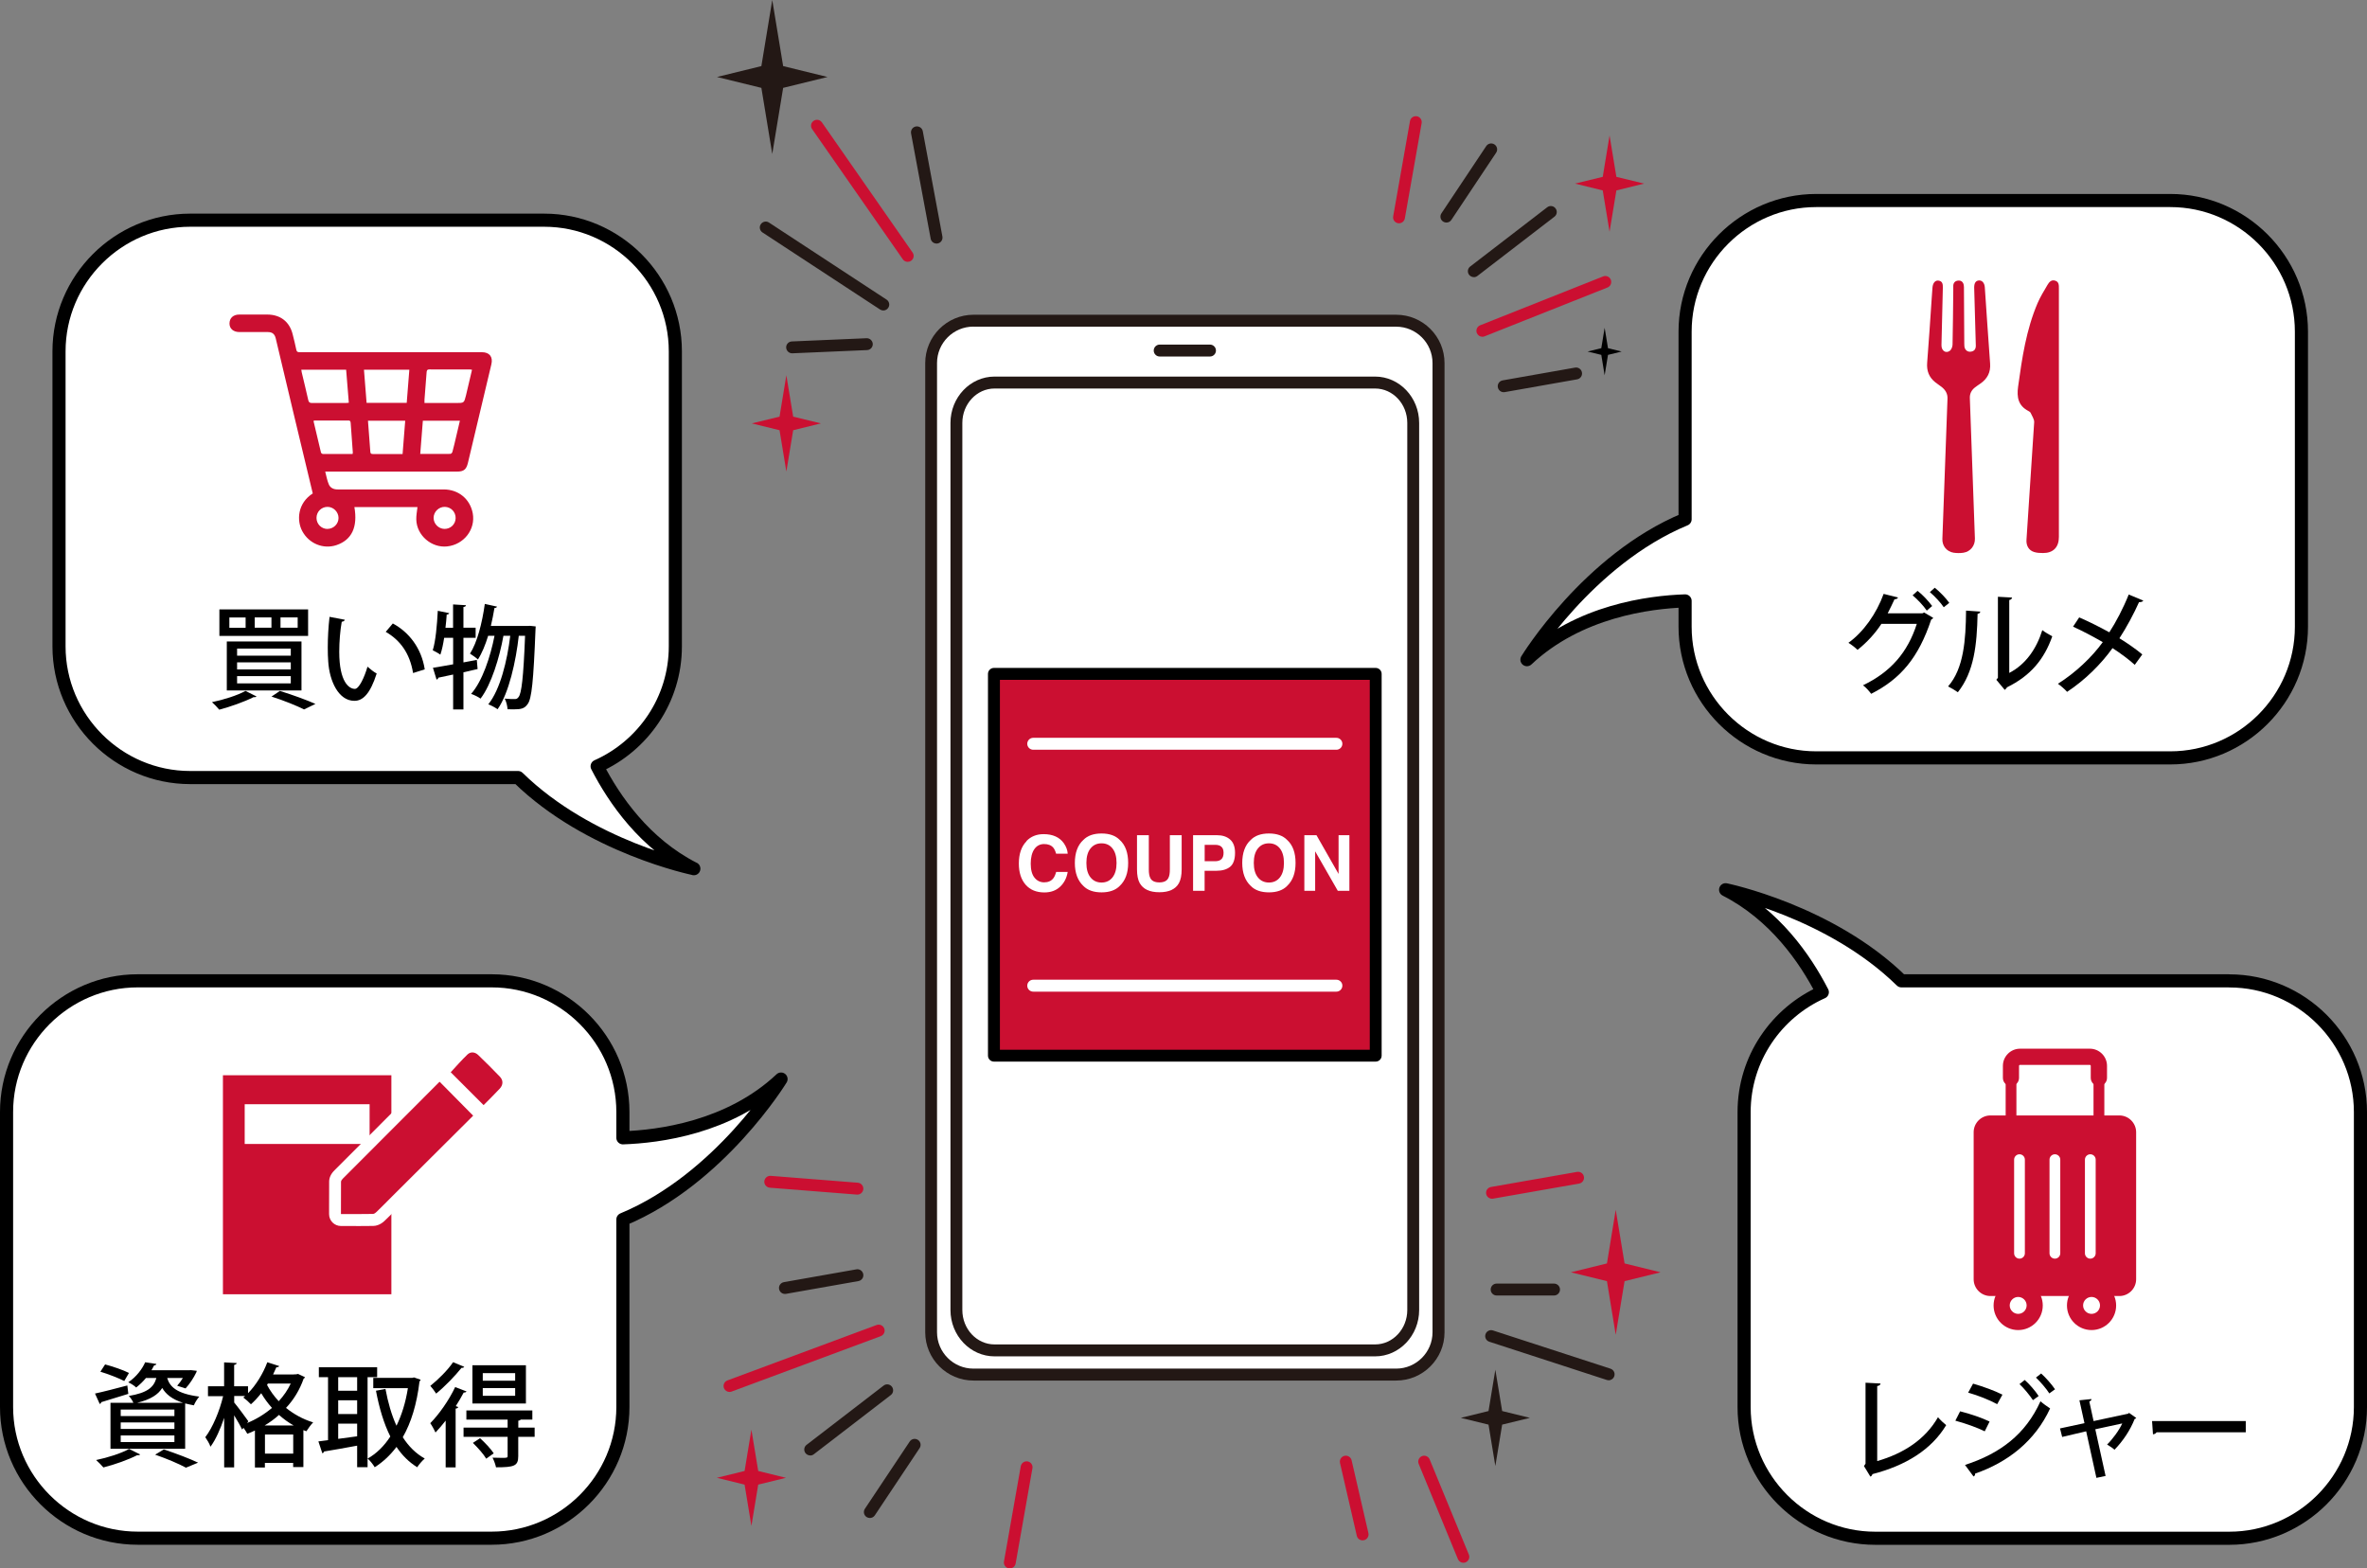 <?xml version="1.0" encoding="UTF-8"?><svg id="_レイヤー_2" xmlns="http://www.w3.org/2000/svg" viewBox="0 0 361 239.19"><rect x="0" y="0" width="361" height="239.19" fill="#808080" stroke="none"/><defs><style>.cls-1{fill:none;stroke:#000;stroke-linecap:round;stroke-linejoin:round;stroke-width:2px;}.cls-2,.cls-3,.cls-4,.cls-5{stroke-width:0px;}.cls-3{fill:#231815;}.cls-4{fill:#cb0f31;}.cls-5{fill:#fff;}</style></defs><g id="_レイヤー_2-2"><path class="cls-5" d="m219.4,187.31v15.87c0,3.55-2.91,6.46-6.46,6.46h-64.47c-3.55,0-6.46-2.91-6.46-6.46V55.37c0-3.55,2.91-6.46,6.46-6.46h64.47c3.55,0,6.46,2.91,6.46,6.46v131.94Z"/><path class="cls-3" d="m212.94,210.54h-64.47c-4.06,0-7.36-3.3-7.36-7.36V55.37c0-4.06,3.3-7.37,7.36-7.37h64.47c4.06,0,7.37,3.3,7.37,7.37v147.81c0,4.06-3.3,7.36-7.37,7.36ZM148.46,49.81c-3.06,0-5.55,2.49-5.55,5.55v147.81c0,3.06,2.49,5.55,5.55,5.55h64.47c3.06,0,5.55-2.49,5.55-5.55V55.37c0-3.06-2.49-5.55-5.55-5.55h-64.47Z"/><path class="cls-3" d="m184.54,54.37h-7.67c-.5,0-.91-.41-.91-.91s.41-.91.91-.91h7.67c.5,0,.91.41.91.91s-.41.91-.91.91Z"/><path class="cls-5" d="m215.53,183.92v15.85c0,3.39-2.62,6.16-5.81,6.16h-58.04c-3.2,0-5.81-2.77-5.81-6.16V64.5c0-3.39,2.62-6.16,5.81-6.16h58.04c3.2,0,5.81,2.77,5.81,6.16v119.43Z"/><path class="cls-3" d="m209.72,206.85h-58.04c-3.71,0-6.72-3.17-6.72-7.07V64.5c0-3.9,3.02-7.07,6.72-7.07h58.04c3.71,0,6.72,3.17,6.72,7.07v135.28c0,3.9-3.02,7.07-6.72,7.07Zm-58.04-147.6c-2.71,0-4.91,2.36-4.91,5.25v135.28c0,2.9,2.2,5.25,4.91,5.25h58.04c2.71,0,4.91-2.36,4.91-5.25V64.5c0-2.9-2.2-5.25-4.91-5.25h-58.04Z"/><rect class="cls-4" x="151.59" y="102.77" width="58.22" height="58.22"/><path class="cls-2" d="m209.81,161.9h-58.22c-.5,0-.91-.41-.91-.91v-58.22c0-.5.41-.91.91-.91h58.22c.5,0,.91.41.91.91v58.22c0,.5-.41.91-.91.91Zm-57.31-1.81h56.41v-56.41h-56.41v56.41Z"/><path class="cls-5" d="m203.82,114.34h-46.24c-.5,0-.91-.41-.91-.91s.41-.91.91-.91h46.24c.5,0,.91.41.91.91s-.41.91-.91.91Z"/><path class="cls-5" d="m203.82,151.23h-46.24c-.5,0-.91-.41-.91-.91s.41-.91.91-.91h46.24c.5,0,.91.41.91.91s-.41.91-.91.91Z"/><path class="cls-5" d="m156.55,128.26c.68-.7,1.55-1.05,2.61-1.05,1.41,0,2.44.47,3.1,1.4.36.53.55,1.05.58,1.58h-1.77c-.11-.41-.26-.71-.43-.92-.32-.37-.78-.55-1.4-.55s-1.13.26-1.49.78c-.36.52-.55,1.26-.55,2.21s.19,1.66.58,2.14c.38.47.87.71,1.47.71s1.07-.2,1.39-.61c.18-.22.32-.55.44-.98h1.76c-.15.92-.54,1.68-1.16,2.26-.62.58-1.42.87-2.4.87-1.21,0-2.16-.39-2.85-1.17-.69-.79-1.04-1.86-1.04-3.23,0-1.48.39-2.62,1.18-3.42Z"/><path class="cls-5" d="m170.78,135.1c-.64.66-1.57.99-2.78.99s-2.14-.33-2.78-.99c-.86-.81-1.29-1.98-1.29-3.5s.43-2.72,1.29-3.5c.64-.66,1.57-.99,2.78-.99s2.14.33,2.78.99c.86.78,1.28,1.95,1.28,3.5s-.43,2.69-1.28,3.5Zm-1.11-1.29c.41-.52.62-1.25.62-2.21s-.21-1.69-.62-2.21c-.41-.52-.97-.78-1.67-.78s-1.26.26-1.68.78c-.42.52-.63,1.25-.63,2.21s.21,1.69.63,2.21c.42.52.98.78,1.68.78s1.26-.26,1.67-.78Z"/><path class="cls-5" d="m173.41,127.37h1.8v5.21c0,.58.07,1.01.21,1.28.21.48.68.71,1.4.71s1.18-.24,1.39-.71c.14-.27.21-.69.21-1.28v-5.21h1.8v5.21c0,.9-.14,1.6-.42,2.11-.52.92-1.51,1.38-2.98,1.38s-2.46-.46-2.99-1.38c-.28-.5-.42-1.2-.42-2.11v-5.21Z"/><path class="cls-5" d="m187.62,132.18c-.5.41-1.21.62-2.13.62h-1.77v3.05h-1.76v-8.48h3.64c.84,0,1.51.22,2.01.66.5.44.75,1.11.75,2.03,0,1-.25,1.71-.74,2.12Zm-1.35-3.06c-.22-.19-.54-.28-.94-.28h-1.6v2.5h1.6c.4,0,.72-.1.94-.3.22-.2.34-.53.34-.97s-.11-.76-.34-.94Z"/><path class="cls-5" d="m196.31,135.1c-.64.66-1.57.99-2.78.99s-2.14-.33-2.78-.99c-.86-.81-1.29-1.98-1.29-3.5s.43-2.72,1.29-3.5c.64-.66,1.57-.99,2.78-.99s2.14.33,2.78.99c.86.78,1.28,1.95,1.28,3.5s-.43,2.69-1.28,3.5Zm-1.11-1.29c.41-.52.62-1.25.62-2.21s-.21-1.69-.62-2.21c-.41-.52-.97-.78-1.67-.78s-1.26.26-1.68.78c-.42.52-.63,1.25-.63,2.21s.21,1.69.63,2.21c.42.52.98.78,1.68.78s1.26-.26,1.67-.78Z"/><path class="cls-5" d="m198.92,127.37h1.86l3.37,5.91v-5.91h1.65v8.48h-1.77l-3.45-6.02v6.02h-1.65v-8.48Z"/><path class="cls-3" d="m134.72,47.35c-.17,0-.34-.05-.5-.15l-17.93-11.75c-.42-.27-.54-.84-.26-1.25.28-.42.84-.54,1.25-.26l17.93,11.75c.42.27.54.84.26,1.25-.17.27-.46.41-.76.41Z"/><path class="cls-4" d="m138.43,39.93c-.29,0-.57-.14-.74-.39l-13.83-19.85c-.29-.41-.19-.98.23-1.26.41-.29.98-.18,1.26.23l13.83,19.85c.29.41.19.98-.23,1.26-.16.11-.34.16-.52.16Z"/><path class="cls-3" d="m142.83,37.14c-.43,0-.81-.3-.89-.74l-2.99-16.05c-.09-.49.23-.97.73-1.06.49-.09.97.23,1.06.73l2.99,16.05c.09.49-.23.97-.73,1.06-.06.01-.11.02-.17.02Z"/><path class="cls-4" d="m111.26,212.28c-.37,0-.71-.23-.85-.59-.17-.47.06-.99.53-1.17l22.75-8.45c.47-.17.99.06,1.17.53s-.06.99-.53,1.17l-22.75,8.45c-.1.04-.21.06-.32.06Z"/><path class="cls-3" d="m123.57,221.96c-.27,0-.54-.12-.72-.35-.31-.4-.23-.97.17-1.27l11.74-9.03c.4-.31.97-.23,1.27.17s.23.97-.17,1.27l-11.74,9.03c-.16.13-.36.19-.55.19Z"/><path class="cls-3" d="m119.71,197.33c-.43,0-.81-.31-.89-.75-.09-.49.24-.96.74-1.05l11.05-1.95c.49-.09.96.24,1.05.74.09.49-.24.96-.74,1.05l-11.05,1.95c-.05,0-.11.01-.16.01Z"/><line class="cls-5" x1="139.49" y1="220.34" x2="132.66" y2="230.59"/><path class="cls-3" d="m132.66,231.5c-.17,0-.35-.05-.5-.15-.42-.28-.53-.84-.25-1.26l6.83-10.25c.28-.42.84-.53,1.26-.25.42.28.53.84.25,1.26l-6.83,10.25c-.17.26-.46.4-.76.4Z"/><path class="cls-4" d="m154.01,239.19c-.05,0-.1,0-.16-.01-.49-.09-.82-.56-.73-1.05l2.56-14.52c.09-.49.55-.82,1.05-.74.49.09.82.56.73,1.05l-2.56,14.52c-.08.44-.46.75-.89.75Z"/><path class="cls-4" d="m226.08,51.36c-.37,0-.71-.23-.85-.59-.17-.47.06-.99.53-1.17l18.75-7.45c.47-.18.99.06,1.17.53.17.47-.06.99-.53,1.17l-18.75,7.45c-.1.04-.21.06-.32.06Z"/><path class="cls-3" d="m224.78,42.26c-.27,0-.54-.12-.72-.35-.31-.4-.23-.97.17-1.27l11.74-9.03c.4-.31.97-.23,1.27.17.31.4.23.97-.17,1.27l-11.74,9.03c-.16.13-.36.19-.55.19Z"/><path class="cls-3" d="m229.33,59.81c-.43,0-.81-.31-.89-.75-.09-.49.24-.96.73-1.05l11.05-1.95c.49-.09.96.24,1.05.74.09.49-.24.96-.73,1.05l-11.05,1.95c-.05,0-.11.01-.16.01Z"/><line class="cls-5" x1="223.59" y1="38.03" x2="230.43" y2="27.79"/><path class="cls-3" d="m220.59,33.94c-.17,0-.35-.05-.5-.15-.42-.28-.53-.84-.25-1.26l6.83-10.25c.28-.42.84-.53,1.26-.25.42.28.53.84.25,1.26l-6.83,10.25c-.17.26-.46.4-.75.4Z"/><path class="cls-4" d="m213.37,34.05c-.05,0-.1,0-.16-.01-.49-.09-.82-.56-.73-1.05l2.56-14.52c.09-.49.55-.82,1.05-.74.49.09.82.56.73,1.05l-2.56,14.52c-.08.44-.46.75-.89.75Z"/><path class="cls-4" d="m223.19,238.33c-.36,0-.69-.21-.84-.56l-5.98-14.52c-.19-.46.03-.99.49-1.18.46-.19.99.03,1.18.49l5.98,14.52c.19.46-.03.99-.49,1.18-.11.05-.23.07-.34.07Z"/><path class="cls-4" d="m207.81,234.91c-.41,0-.79-.28-.88-.7l-2.56-11.1c-.11-.49.19-.97.68-1.09.48-.11.97.19,1.09.68l2.56,11.1c.11.49-.19.97-.68,1.09-.07.02-.14.02-.2.02Z"/><line class="cls-5" x1="227.42" y1="203.75" x2="245.34" y2="209.59"/><path class="cls-3" d="m245.34,210.49c-.09,0-.19-.01-.28-.04l-17.92-5.83c-.48-.16-.74-.67-.58-1.14.15-.48.67-.74,1.14-.58l17.92,5.83c.48.16.74.67.58,1.14-.12.38-.48.63-.86.63Z"/><path class="cls-3" d="m237.01,197.57h-8.75c-.5,0-.91-.41-.91-.91s.41-.91.91-.91h8.75c.5,0,.91.41.91.91s-.41.91-.91.91Z"/><path class="cls-3" d="m120.81,53.88c-.48,0-.88-.38-.91-.87-.02-.5.37-.92.87-.94l11.39-.49c.5-.02.92.37.95.87.02.5-.37.92-.87.94l-11.39.49s-.03,0-.04,0Z"/><path class="cls-4" d="m227.55,182.81c-.43,0-.81-.31-.89-.74-.09-.49.24-.96.73-1.05l13.13-2.3c.49-.09.96.24,1.05.73.09.49-.24.96-.73,1.05l-13.13,2.3c-.05.01-.11.01-.16.01Z"/><path class="cls-4" d="m117.25,181.1c-.42-.11-.71-.5-.68-.94.04-.5.47-.87.97-.84l13.29,1.05c.5.04.87.47.84.97-.04.5-.47.87-.97.84l-13.29-1.05c-.06,0-.11-.01-.16-.03Z"/><path class="cls-5" d="m331,30.58h-54c-11,0-20,9-20,20v28.61c-14.82,6.15-24.12,21.41-24.12,21.41,7.9-7.43,18.71-8.78,24.12-8.96v3.94c0,11,9,20,20,20h54c11,0,20-9,20-20v-45c0-11-9-20-20-20Z"/><path class="cls-1" d="m331,30.58h-54c-11,0-20,9-20,20v28.61c-14.82,6.15-24.12,21.41-24.12,21.41,7.9-7.43,18.71-8.78,24.12-8.96v3.94c0,11,9,20,20,20h54c11,0,20-9,20-20v-45c0-11-9-20-20-20Z"/><path class="cls-5" d="m340,149.58h-50.01c-10.85-10.63-26.81-13.89-26.81-13.89,7.46,3.8,12.1,10.47,14.75,15.62-7.01,3.12-11.93,10.14-11.93,18.28v45c0,11,9,20,20,20h54c11,0,20-9,20-20v-45c0-11-9-20-20-20Z"/><path class="cls-1" d="m340,149.58h-50.01c-10.85-10.63-26.81-13.89-26.81-13.89,7.46,3.8,12.1,10.47,14.75,15.62-7.01,3.12-11.93,10.14-11.93,18.28v45c0,11,9,20,20,20h54c11,0,20-9,20-20v-45c0-11-9-20-20-20Z"/><path class="cls-5" d="m119.12,164.56c-7.9,7.43-18.71,8.78-24.12,8.96v-3.94c0-11-9-20-20-20H21c-11,0-20,9-20,20v45c0,11,9,20,20,20h54c11,0,20-9,20-20v-28.61c14.82-6.15,24.12-21.41,24.12-21.41Z"/><path class="cls-1" d="m119.12,164.56c-7.9,7.43-18.71,8.78-24.12,8.96v-3.94c0-11-9-20-20-20H21c-11,0-20,9-20,20v45c0,11,9,20,20,20h54c11,0,20-9,20-20v-28.61c14.82-6.15,24.12-21.41,24.12-21.41Z"/><path class="cls-5" d="m105.82,132.48c-7.46-3.8-12.1-10.47-14.75-15.62,7.01-3.12,11.93-10.14,11.93-18.28v-45c0-11-9-20-20-20H29c-11,0-20,9-20,20v45c0,11,9,20,20,20h50.01c10.85,10.63,26.81,13.89,26.81,13.89Z"/><path class="cls-1" d="m105.82,132.48c-7.46-3.8-12.1-10.47-14.75-15.62,7.01-3.12,11.93-10.14,11.93-18.28v-45c0-11-9-20-20-20H29c-11,0-20,9-20,20v45c0,11,9,20,20,20h50.01c10.85,10.63,26.81,13.89,26.81,13.89Z"/><path class="cls-4" d="m301.2,82.12c.04,1.09-.67,2-1.74,2.17-.49.08-1.02.07-1.51,0-1.05-.17-1.76-1.04-1.71-2.12l.78-21.35c.04-.77-.31-1.34-.88-1.8-.31-.25-.66-.46-.97-.71-.97-.77-1.35-1.75-1.25-3,.27-3.31.47-6.62.7-9.93.04-.51.08-1.01.11-1.52.05-.68.4-1.13.9-1.07.65.08.69.57.68,1.09-.07,2.92-.14,5.83-.21,8.75-.02.83.62,1.31,1.25.89.25-.17.43-.62.44-.94.06-2.75.08-5.5.11-8.25,0-.25,0-.51,0-.76.02-.48.32-.75.76-.78.46-.04.76.23.84.69.04.21.03.42.03.63.02,2.77.03,5.54.05,8.31,0,.15,0,.3.02.44.09.53.48.84.98.77.52-.07.76-.38.76-.91l-.25-8.88c0-.67.24-1.04.73-1.07.48-.03.84.37.89,1.03.27,3.88.52,7.76.81,11.64.1,1.34-.42,2.33-1.5,3.07-.28.19-.56.38-.83.59-.53.42-.8.97-.76,1.66l.77,21.35Z"/><path class="cls-4" d="m314,81.95c0,1.52-.88,2.4-2.41,2.39-.46,0-.94-.02-1.37-.16-.79-.24-1.23-.97-1.15-1.9l1.17-17.88c.03-.46-.33-.96-.53-1.42-.05-.12-.2-.23-.33-.29-1.56-.81-1.82-2.08-1.59-3.73.6-4.34,1.23-8.66,2.97-12.73.41-.96.98-1.87,1.51-2.78.25-.43.59-.83,1.17-.65.6.18.57.72.57,1.21v37.94Z"/><path class="cls-2" d="m294.84,94.23c-.05.12-.2.21-.31.27-1.92,5.78-4.65,9.03-9.15,11.31-.29-.39-.77-.96-1.25-1.3,4.21-2.02,6.81-4.99,8.21-9.37h-5.4c-.92,1.42-2.19,2.82-3.64,3.97-.32-.33-.92-.79-1.39-1.08,2.29-1.64,4.28-4.45,5.37-7.46l2.19.55c-.07.19-.29.27-.53.27-.31.68-.72,1.52-1.04,2.14h5.3l.26-.12,1.39.82Zm-2.38-4.12c.79.6,1.71,1.62,2.22,2.31l-.82.7c-.48-.72-1.44-1.74-2.16-2.33l.75-.68Zm2.62-.48c.77.62,1.71,1.59,2.21,2.31l-.84.67c-.44-.67-1.37-1.68-2.12-2.31l.75-.67Z"/><path class="cls-2" d="m302.02,93.27c-.02.19-.17.31-.41.34-.1,4.75-.53,8.83-3.01,11.96-.38-.27-1.01-.65-1.49-.89,2.39-2.72,2.7-7.08,2.74-11.56l2.17.15Zm4.41,9.36c2.55-1.32,4.17-3.71,5.05-6.53.36.29,1.11.72,1.52.94-1.23,3.49-3.28,6-6.91,7.78-.07.15-.22.29-.34.39l-1.28-1.54.24-.31v-12.35l2.16.12c-.03.17-.15.33-.43.38v11.12Z"/><path class="cls-2" d="m317.12,94.16c1.49.65,3.08,1.44,4.58,2.27.99-1.51,2.12-3.66,2.96-5.76l2.22.92c-.07.15-.33.26-.65.24-.77,1.73-1.9,3.85-2.99,5.51,1.15.7,2.46,1.61,3.49,2.46l-1.15,1.59c-.87-.79-2.07-1.69-3.39-2.55-1.74,2.43-4.19,4.87-6.93,6.67-.29-.34-.99-.96-1.4-1.23,2.67-1.68,5.17-4.04,6.84-6.35-1.47-.85-3.03-1.68-4.53-2.36l.94-1.42Z"/><path class="cls-2" d="m286.3,222.82c4-1.15,7.32-3.28,9.27-6.69.31.39.91.94,1.25,1.21-2.26,3.75-6.17,6.16-11.25,7.47-.03.15-.15.33-.31.38l-.98-1.61.24-.36v-12.35l2.29.12c-.02.19-.17.34-.51.39v11.43Z"/><path class="cls-2" d="m298.94,215.23c1.54.38,3.37,1.01,4.5,1.56l-.74,1.49c-1.11-.55-2.99-1.23-4.48-1.62l.72-1.42Zm.75,8.18c5.35-1.74,9.22-4.64,11.51-9.71.34.31,1.11.87,1.47,1.09-2.29,4.96-6.43,8.21-11.44,9.94.03.15-.05.36-.24.44l-1.3-1.76Zm1.23-12.4c1.54.44,3.32,1.09,4.48,1.68l-.8,1.45c-1.21-.65-2.89-1.32-4.43-1.76l.75-1.37Zm7.88-.56c.7.62,1.61,1.66,2.12,2.45l-.87.63c-.44-.68-1.4-1.86-2.05-2.45l.8-.63Zm2.5-.99c.7.62,1.61,1.66,2.12,2.41l-.87.63c-.44-.7-1.39-1.81-2.04-2.41l.79-.63Z"/><path class="cls-2" d="m325.81,216.24c-.05.09-.15.14-.24.15-.7,1.76-1.81,3.4-3.08,4.7-.27-.26-.75-.56-1.13-.79.86-.84,1.86-2.21,2.31-3.22l-4.11.89,1.57,7.12-1.4.29-1.56-7.1-3.66.86-.33-1.3,3.73-.8-.77-3.49,1.83-.19c.02.17-.1.27-.32.38l.65,2.98,5.27-1.13.14-.12,1.09.77Z"/><path class="cls-2" d="m328.23,216.72h14.28v1.71h-13.6c-.1.17-.32.29-.55.31l-.14-2.02Z"/><path class="cls-4" d="m323.23,197.65h-19.66c-1.41,0-2.56-1.15-2.56-2.56v-22.42c0-1.41,1.15-2.56,2.56-2.56h19.66c1.41,0,2.56,1.15,2.56,2.56v22.42c0,1.41-1.15,2.56-2.56,2.56"/><path class="cls-4" d="m307.8,202.84c-2.07,0-3.75-1.68-3.75-3.75s1.68-3.75,3.75-3.75,3.75,1.68,3.75,3.75-1.68,3.75-3.75,3.75Zm0-5.05c-.71,0-1.29.58-1.29,1.29s.58,1.29,1.29,1.29,1.29-.58,1.29-1.29-.58-1.29-1.29-1.29Z"/><path class="cls-4" d="m318.99,202.84c-2.07,0-3.75-1.68-3.75-3.75s1.68-3.75,3.75-3.75,3.75,1.68,3.75,3.75-1.68,3.75-3.75,3.75Zm0-5.05c-.71,0-1.29.58-1.29,1.29s.58,1.29,1.29,1.29,1.29-.58,1.29-1.29-.58-1.29-1.29-1.29Z"/><path class="cls-5" d="m308,191.95c-.45,0-.82-.37-.82-.82v-14.28c0-.45.37-.82.82-.82s.82.37.82.82v14.28c0,.45-.37.82-.82.82Z"/><path class="cls-5" d="m313.4,191.95c-.45,0-.82-.37-.82-.82v-14.28c0-.45.37-.82.82-.82s.82.37.82.82v14.28c0,.45-.37.82-.82.82Z"/><path class="cls-5" d="m318.8,191.95c-.45,0-.82-.37-.82-.82v-14.28c0-.45.37-.82.82-.82s.82.37.82.82v14.28c0,.45-.37.82-.82.82Z"/><path class="cls-4" d="m320.93,172.33h-1.64v-9.78c0-.31-.25-.56-.56-.56h-10.64c-.31,0-.56.26-.56.56v9.78h-1.64v-9.78c0-1.22.99-2.21,2.2-2.21h10.64c1.22,0,2.21.99,2.21,2.21v9.78Z"/><path class="cls-4" d="m320.1,165.62c-.68,0-1.23-.55-1.23-1.23v-1.84c0-.08-.07-.15-.15-.15h-10.64c-.08,0-.15.07-.15.15v1.84c0,.68-.55,1.23-1.23,1.23s-1.23-.55-1.23-1.23v-1.84c0-1.44,1.17-2.62,2.62-2.62h10.64c1.44,0,2.62,1.17,2.62,2.62v1.84c0,.68-.55,1.23-1.23,1.23Z"/><path class="cls-4" d="m54.05,77.33c.53,3.06-.4,5.01-2.73,5.8-2.02.68-4.22-.24-5.23-2.15-.86-1.63-.71-4.24,1.61-5.73-.98-4.11-1.96-8.18-2.94-12.26-.91-3.8-1.81-7.6-2.71-11.4-.16-.65-.52-.95-1.2-.95-1.44,0-2.89,0-4.33,0-.92,0-1.52-.51-1.52-1.3,0-.84.57-1.37,1.5-1.37,1.43,0,2.85,0,4.28,0,2.01.01,3.41,1.12,3.87,3.07.18.76.39,1.52.54,2.29.06.31.2.38.48.38.9-.01,1.8,0,2.69,0,8.37,0,16.74,0,25.12,0,1.18,0,1.73.71,1.46,1.85-1.19,5.02-2.39,10.03-3.58,15.05-.24.99-.64,1.31-1.65,1.31h-20.11c.18.69.29,1.34.54,1.93.23.56.75.8,1.37.79,1.23,0,2.47,0,3.7,0,4.15,0,8.31,0,12.46,0,2.26,0,4.02,1.46,4.43,3.64.45,2.45-1.34,4.77-3.9,5.05-2.38.26-4.65-1.68-4.71-4.09-.02-.63.11-1.26.18-1.91h-9.64Zm1.46-20.95c.14,1.71.27,3.37.4,5.06h6.12c.13-1.7.27-3.36.4-5.06h-6.93Zm16.49.02c-.12-.03-.17-.05-.22-.05-2.1,0-4.2,0-6.3-.01-.39,0-.4.23-.42.49-.11,1.37-.21,2.75-.32,4.12-.01.15,0,.31,0,.51h.56c1.43,0,2.85,0,4.28,0,1.2,0,1.2,0,1.49-1.17.31-1.29.61-2.57.92-3.9m-26.04-.02c.03.19.04.31.07.43.33,1.4.68,2.8.99,4.2.08.35.22.46.57.46,1.73-.02,3.46,0,5.19,0,.13,0,.27-.03.43-.04-.14-1.7-.27-3.36-.41-5.04h-6.86Zm10.17,7.78c.13,1.63.25,3.2.36,4.76.02.29.17.33.41.33.87,0,1.73,0,2.6,0h1.91c.14-1.72.27-3.38.4-5.08h-5.68Zm7.97,5.08c1.58,0,3.09,0,4.6-.01.11,0,.28-.18.31-.31.21-.77.39-1.55.57-2.33.19-.8.38-1.6.57-2.42h-5.65c-.13,1.69-.27,3.35-.4,5.08m-10.32,0c.02-.12.04-.17.04-.21-.11-1.52-.23-3.04-.33-4.56-.02-.32-.19-.35-.44-.34-1.27,0-2.53,0-3.8,0h-1.37c-.02.09-.05.12-.04.15.37,1.57.74,3.15,1.12,4.72.02.1.18.23.28.23,1.5.01,3.01,0,4.54,0m15.72,9.8c.02-.94-.69-1.7-1.63-1.73-.93-.03-1.73.75-1.73,1.68,0,.9.75,1.66,1.64,1.68.94.02,1.7-.7,1.72-1.63m-19.55,1.63c.92,0,1.69-.75,1.69-1.67,0-.91-.77-1.69-1.68-1.69-.94,0-1.68.75-1.68,1.68s.73,1.68,1.67,1.69"/><path class="cls-2" d="m39.12,106.21c-.07.09-.24.14-.43.1-1.39.7-3.49,1.45-5.25,1.92-.27-.33-.79-.87-1.11-1.15,1.76-.36,3.88-1.03,5.11-1.71l1.68.84Zm-5.66-13.27h13.53v4.04h-13.53v-4.04Zm1.13,4.89h11.39v7.47h-11.39v-7.47Zm.39-3.66v1.57h2.48v-1.57h-2.48Zm1.18,4.74v1.08h8.19v-1.08h-8.19Zm0,2.1v1.08h8.19v-1.08h-8.19Zm0,2.1v1.11h8.19v-1.11h-8.19Zm2.69-8.95v1.57h2.55v-1.57h-2.55Zm7.54,14.04c-1.11-.56-3.04-1.35-4.98-1.97l1.28-.86c1.93.6,4.12,1.4,5.42,1.98l-1.73.84Zm-3.61-14.04v1.57h2.62v-1.57h-2.62Z"/><path class="cls-2" d="m52.58,94.53c-.03.15-.22.27-.46.29-.24,1.33-.38,3.04-.38,4.58,0,4.65,1.52,5.66,2.39,5.66.63-.02,1.44-1.74,1.92-3.39.34.31.99.84,1.4,1.04-.97,3.04-2.07,4.17-3.4,4.17-2.41,0-3.8-2.99-3.99-5.99-.05-.65-.07-1.37-.07-2.12,0-1.51.09-3.16.27-4.7l2.31.44Zm10.42,8.11c-.5-3.03-1.97-5.01-4.17-6.28l1.08-1.28c2.45,1.32,4.36,3.73,4.87,7l-1.78.56Z"/><path class="cls-2" d="m72.72,100.64l.12,1.39c-.72.17-1.45.33-2.16.5v5.66h-1.57v-5.32c-.85.19-1.62.34-2.26.48-.02.15-.14.26-.27.29l-.55-1.8c.84-.14,1.92-.31,3.08-.53v-4.04h-1.37c-.15.98-.34,1.88-.58,2.57-.27-.21-.82-.5-1.16-.67.44-1.39.65-3.8.77-6.02l1.74.36c-.03.12-.15.21-.38.21-.05.65-.1,1.33-.19,2.02h1.16v-3.56l1.97.12c-.02.15-.12.24-.39.27v3.16h1.86v1.54h-1.86v3.75l2.04-.38Zm8.11-5.2l.87.09c0,.14-.02.34-.03.53-.31,7.82-.58,10.52-1.2,11.32-.48.67-.94.8-2.19.8-.27,0-.58,0-.87-.02-.03-.48-.19-1.18-.44-1.62.65.07,1.21.07,1.52.07.26,0,.41-.05.6-.31.44-.55.74-2.87.99-9.34h-.96c-.43,3.87-1.51,8.77-3.23,11.2-.34-.24-.96-.58-1.42-.75,1.83-2.26,2.89-6.67,3.35-10.45h-1.04c-.6,3.34-1.86,7.46-3.49,9.58-.36-.26-.96-.56-1.44-.72,1.71-1.93,2.94-5.64,3.57-8.86h-.97c-.43,1.39-.94,2.65-1.56,3.61-.27-.26-.86-.67-1.21-.89,1.09-1.68,1.85-4.65,2.26-7.58l1.86.41c-.03.12-.17.21-.39.21-.15.91-.34,1.85-.55,2.74h5.61l.36-.02Z"/><path class="cls-2" d="m14.49,212.52c1.27-.27,3.11-.75,4.93-1.23l.15,1.28c-1.52.48-3.1.96-4.14,1.27,0,.14-.1.22-.22.27l-.72-1.59Zm6.89,9.29c-.07.07-.15.12-.29.12-.05,0-.1,0-.15-.02-1.35.7-3.44,1.44-5.17,1.88-.26-.31-.79-.85-1.11-1.13,1.74-.36,3.81-1.01,5.03-1.69l1.69.84Zm-5.35-13.73c1.18.31,2.81.87,3.64,1.3l-.72,1.23c-.82-.43-2.43-1.06-3.64-1.42l.72-1.11Zm4.31,5.85c-.15-.36-.46-.82-.7-1.04,2.82-.48,3.81-1.3,4.21-2.74h-1.59c-.41.5-.91.99-1.49,1.45-.29-.29-.84-.63-1.21-.79,1.28-.87,2.14-2.05,2.58-3.06l1.71.26c-.03.12-.14.21-.34.21-.12.24-.26.5-.41.75h5.71l.29-.02.91.1c-.02.05-.03.17-.07.24-.39.82-1.03,1.8-1.64,2.45l-1.28-.41c.29-.31.6-.74.87-1.18h-2.39c.38,1.27,1.35,2.38,4.89,2.84-.29.33-.67.92-.82,1.33-.5-.09-.92-.19-1.33-.29v6.91h-11.39v-7.01h3.51Zm6.26,2.02v-.99h-8.19v.99h8.19Zm0,1.97v-.99h-8.19v.99h8.19Zm0,2v-1.01h-8.19v1.01h8.19Zm1.3-5.99c-1.71-.55-2.62-1.35-3.16-2.26-.62.99-1.71,1.74-3.81,2.26h6.98Zm.45,9.89c-1.03-.56-2.86-1.35-4.69-1.98l1.33-.8c1.86.62,3.97,1.42,5.22,2.02l-1.86.77Z"/><path class="cls-2" d="m44.79,209.6c.36,0,.39,0,.67-.07l1.06.5c-.03.1-.12.17-.21.22-.6,1.71-1.52,3.22-2.69,4.46,1.15.92,2.51,1.71,4.14,2.21-.32.32-.79.96-1.03,1.35-.15-.05-.31-.12-.46-.17v5.63h-1.56v-.63h-4.31v.7h-1.52v-5.64c-.38.19-.77.34-1.16.5-.14-.26-.36-.62-.58-.91-.15.19-.19.22-.22.26-.24-.53-.74-1.4-1.21-2.17v7.94h-1.52v-7.56c-.58,1.73-1.3,3.35-2.09,4.41-.14-.44-.53-1.08-.79-1.45,1.11-1.44,2.19-4,2.72-6.26h-2.31v-1.51h2.46v-3.64l1.92.1c-.02.15-.14.24-.39.29v3.25h2.12v1.06c1.2-1.21,2.29-2.98,2.94-4.72l1.81.58c-.05.12-.19.19-.43.19-.15.36-.33.74-.5,1.09h3.13Zm-9.08,4.28c.48.56,1.85,2.41,2.17,2.87l-.2.27c1.35-.55,2.65-1.33,3.8-2.31-.65-.72-1.2-1.49-1.64-2.24-.5.63-1.03,1.21-1.57,1.69-.26-.29-.82-.79-1.16-1.03.09-.07.19-.15.27-.24h-1.66v.98Zm9.08,3.51c-.82-.46-1.57-1.01-2.24-1.61-.68.62-1.42,1.15-2.19,1.61h4.43Zm-4.38,4.29h4.31v-2.91h-4.31v2.91Zm.32-10.47c.43.82,1.03,1.68,1.78,2.48.74-.8,1.37-1.71,1.83-2.69h-3.49l-.12.21Z"/><path class="cls-2" d="m57.53,210.02h-1.47v13.73h-1.59v-3.28c-1.9.36-3.78.68-5.05.89-.02.14-.14.24-.26.27l-.6-1.81,1.47-.19v-9.61h-1.4v-1.51h8.89v1.51Zm-3.06,2.07v-2.07h-2.89v2.07h2.89Zm0,3.56v-2.1h-2.89v2.1h2.89Zm-2.89,1.45v2.33c.92-.12,1.9-.26,2.89-.39v-1.93h-2.89Zm11.58-7.03l.99.34c-.03.1-.1.21-.17.27-.41,3.46-1.27,6.26-2.55,8.5.89,1.39,2,2.5,3.35,3.25-.36.31-.89.91-1.15,1.33-1.27-.79-2.31-1.83-3.16-3.1-.96,1.27-2.05,2.29-3.32,3.1-.24-.41-.72-1.03-1.08-1.32,1.32-.75,2.5-1.88,3.46-3.37-.99-1.97-1.69-4.34-2.19-6.98l1.45-.27c.38,2.04.92,3.95,1.68,5.61.8-1.64,1.4-3.56,1.74-5.73h-5.28v-1.57h5.95l.27-.07Z"/><path class="cls-2" d="m67.96,216.66c-.51.65-1.03,1.27-1.54,1.8-.15-.34-.56-1.09-.8-1.42,1.3-1.3,2.84-3.47,3.8-5.51l1.73.67c-.07.12-.21.17-.43.17-.36.68-.77,1.39-1.21,2.07l.39.14c-.05.1-.17.22-.41.24v8.96h-1.52v-7.12Zm2.84-8.21c-.09.14-.24.17-.41.15-.94,1.18-2.53,2.84-3.87,3.93-.21-.33-.62-.89-.89-1.18,1.21-.96,2.7-2.45,3.47-3.61l1.69.7Zm10.74,9.27v1.4h-2.5v2.96c0,1.49-.62,1.69-3.39,1.69-.09-.44-.31-1.04-.53-1.47.51.02,1.01.03,1.39.03.8,0,.91,0,.91-.29v-2.92h-6.72v-1.4h6.72v-1.23h-6.29v-1.39h10.06v1.39h-1.78c-.05.09-.15.15-.36.17v1.06h2.5Zm-1.33-9.51v5.83h-8.16v-5.83h8.16Zm-6.05,14.25c-.39-.67-1.28-1.68-2.04-2.41l1.09-.72c.75.67,1.68,1.66,2.09,2.31l-1.15.82Zm4.41-11.9v-1.15h-4.94v1.15h4.94Zm0,2.31v-1.18h-4.94v1.18h4.94Z"/><rect class="cls-4" x="34" y="163.98" width="25.69" height="33.4"/><rect class="cls-5" x="37.32" y="168.4" width="19.05" height="6.06"/><path class="cls-5" d="m54.3,186.97c-.37,0-.75,0-1.13,0h-1.17c-1,0-1.81-.81-1.81-1.81v-1.09c0-1.31,0-2.59.01-3.86,0-.62.28-1.21.82-1.74,4.88-4.9,9.78-9.8,14.68-14.7.22-.22.43-.33.52-.37.7-.38,1.58-.25,2.15.32l5.1,5.16c.7.71.7,1.85,0,2.56l-13.13,13.08c-.53.53-1.05,1.06-1.59,1.57-.21.21-.87.85-1.82.87-.87.02-1.73.02-2.61.02Zm-.49-3.63c.86,0,1.71,0,2.55-.01.49-.48.94-.93,1.39-1.38l.82-.82,11.04-11-2.56-2.59c-4.4,4.4-8.82,8.82-13.23,13.25,0,.85,0,1.69,0,2.55Zm.01-3.1s0,0,0,0c0,0,0,0,0,0Z"/><path class="cls-4" d="m72.17,170.14c-4.09,4.08-8.21,8.18-12.32,12.27-.79.79-1.57,1.59-2.38,2.37-.16.16-.39.35-.59.35-1.6.03-3.2.02-4.88.02,0-1.69,0-3.31.01-4.93,0-.16.16-.35.28-.48,4.89-4.9,9.79-9.8,14.68-14.7.03-.03.08-.05.09-.06,1.67,1.69,3.34,3.38,5.1,5.16"/><path class="cls-4" d="m73.76,168.54c-1.75-1.75-3.41-3.41-5.02-5.02.84-.9,1.66-1.85,2.56-2.71.5-.47,1.16-.38,1.65.1,1.12,1.08,2.22,2.17,3.29,3.29.53.55.51,1.26-.03,1.83-.79.85-1.62,1.66-2.46,2.51"/><polygon class="cls-3" points="119.44 10.08 126.21 11.74 119.44 13.4 117.78 23.48 116.12 13.4 109.35 11.74 116.12 10.08 117.78 0 119.44 10.08"/><polygon class="cls-4" points="120.97 63.54 125.2 64.57 120.97 65.61 119.93 71.91 118.89 65.61 114.66 64.57 118.89 63.54 119.93 57.23 120.97 63.54"/><polygon class="cls-4" points="115.64 224.33 119.87 225.37 115.64 226.41 114.6 232.71 113.56 226.41 109.33 225.37 113.56 224.33 114.6 218.03 115.64 224.33"/><polygon class="cls-4" points="244.44 29.04 240.21 28 244.44 26.97 245.48 20.66 246.52 26.97 250.75 28 246.52 29.04 245.48 35.34 244.44 29.04"/><polygon class="cls-2" points="244.22 54.12 242.13 53.61 244.22 53.1 244.73 49.99 245.24 53.1 247.32 53.61 245.24 54.12 244.73 57.23 244.22 54.12"/><polygon class="cls-4" points="247.77 192.68 253.26 194.03 247.77 195.38 246.42 203.56 245.08 195.38 239.58 194.03 245.08 192.68 246.42 184.5 247.77 192.68"/><polygon class="cls-3" points="229.1 215.19 233.33 216.23 229.1 217.26 228.06 223.57 227.02 217.26 222.79 216.23 227.02 215.19 228.06 208.89 229.1 215.19"/></g></svg>